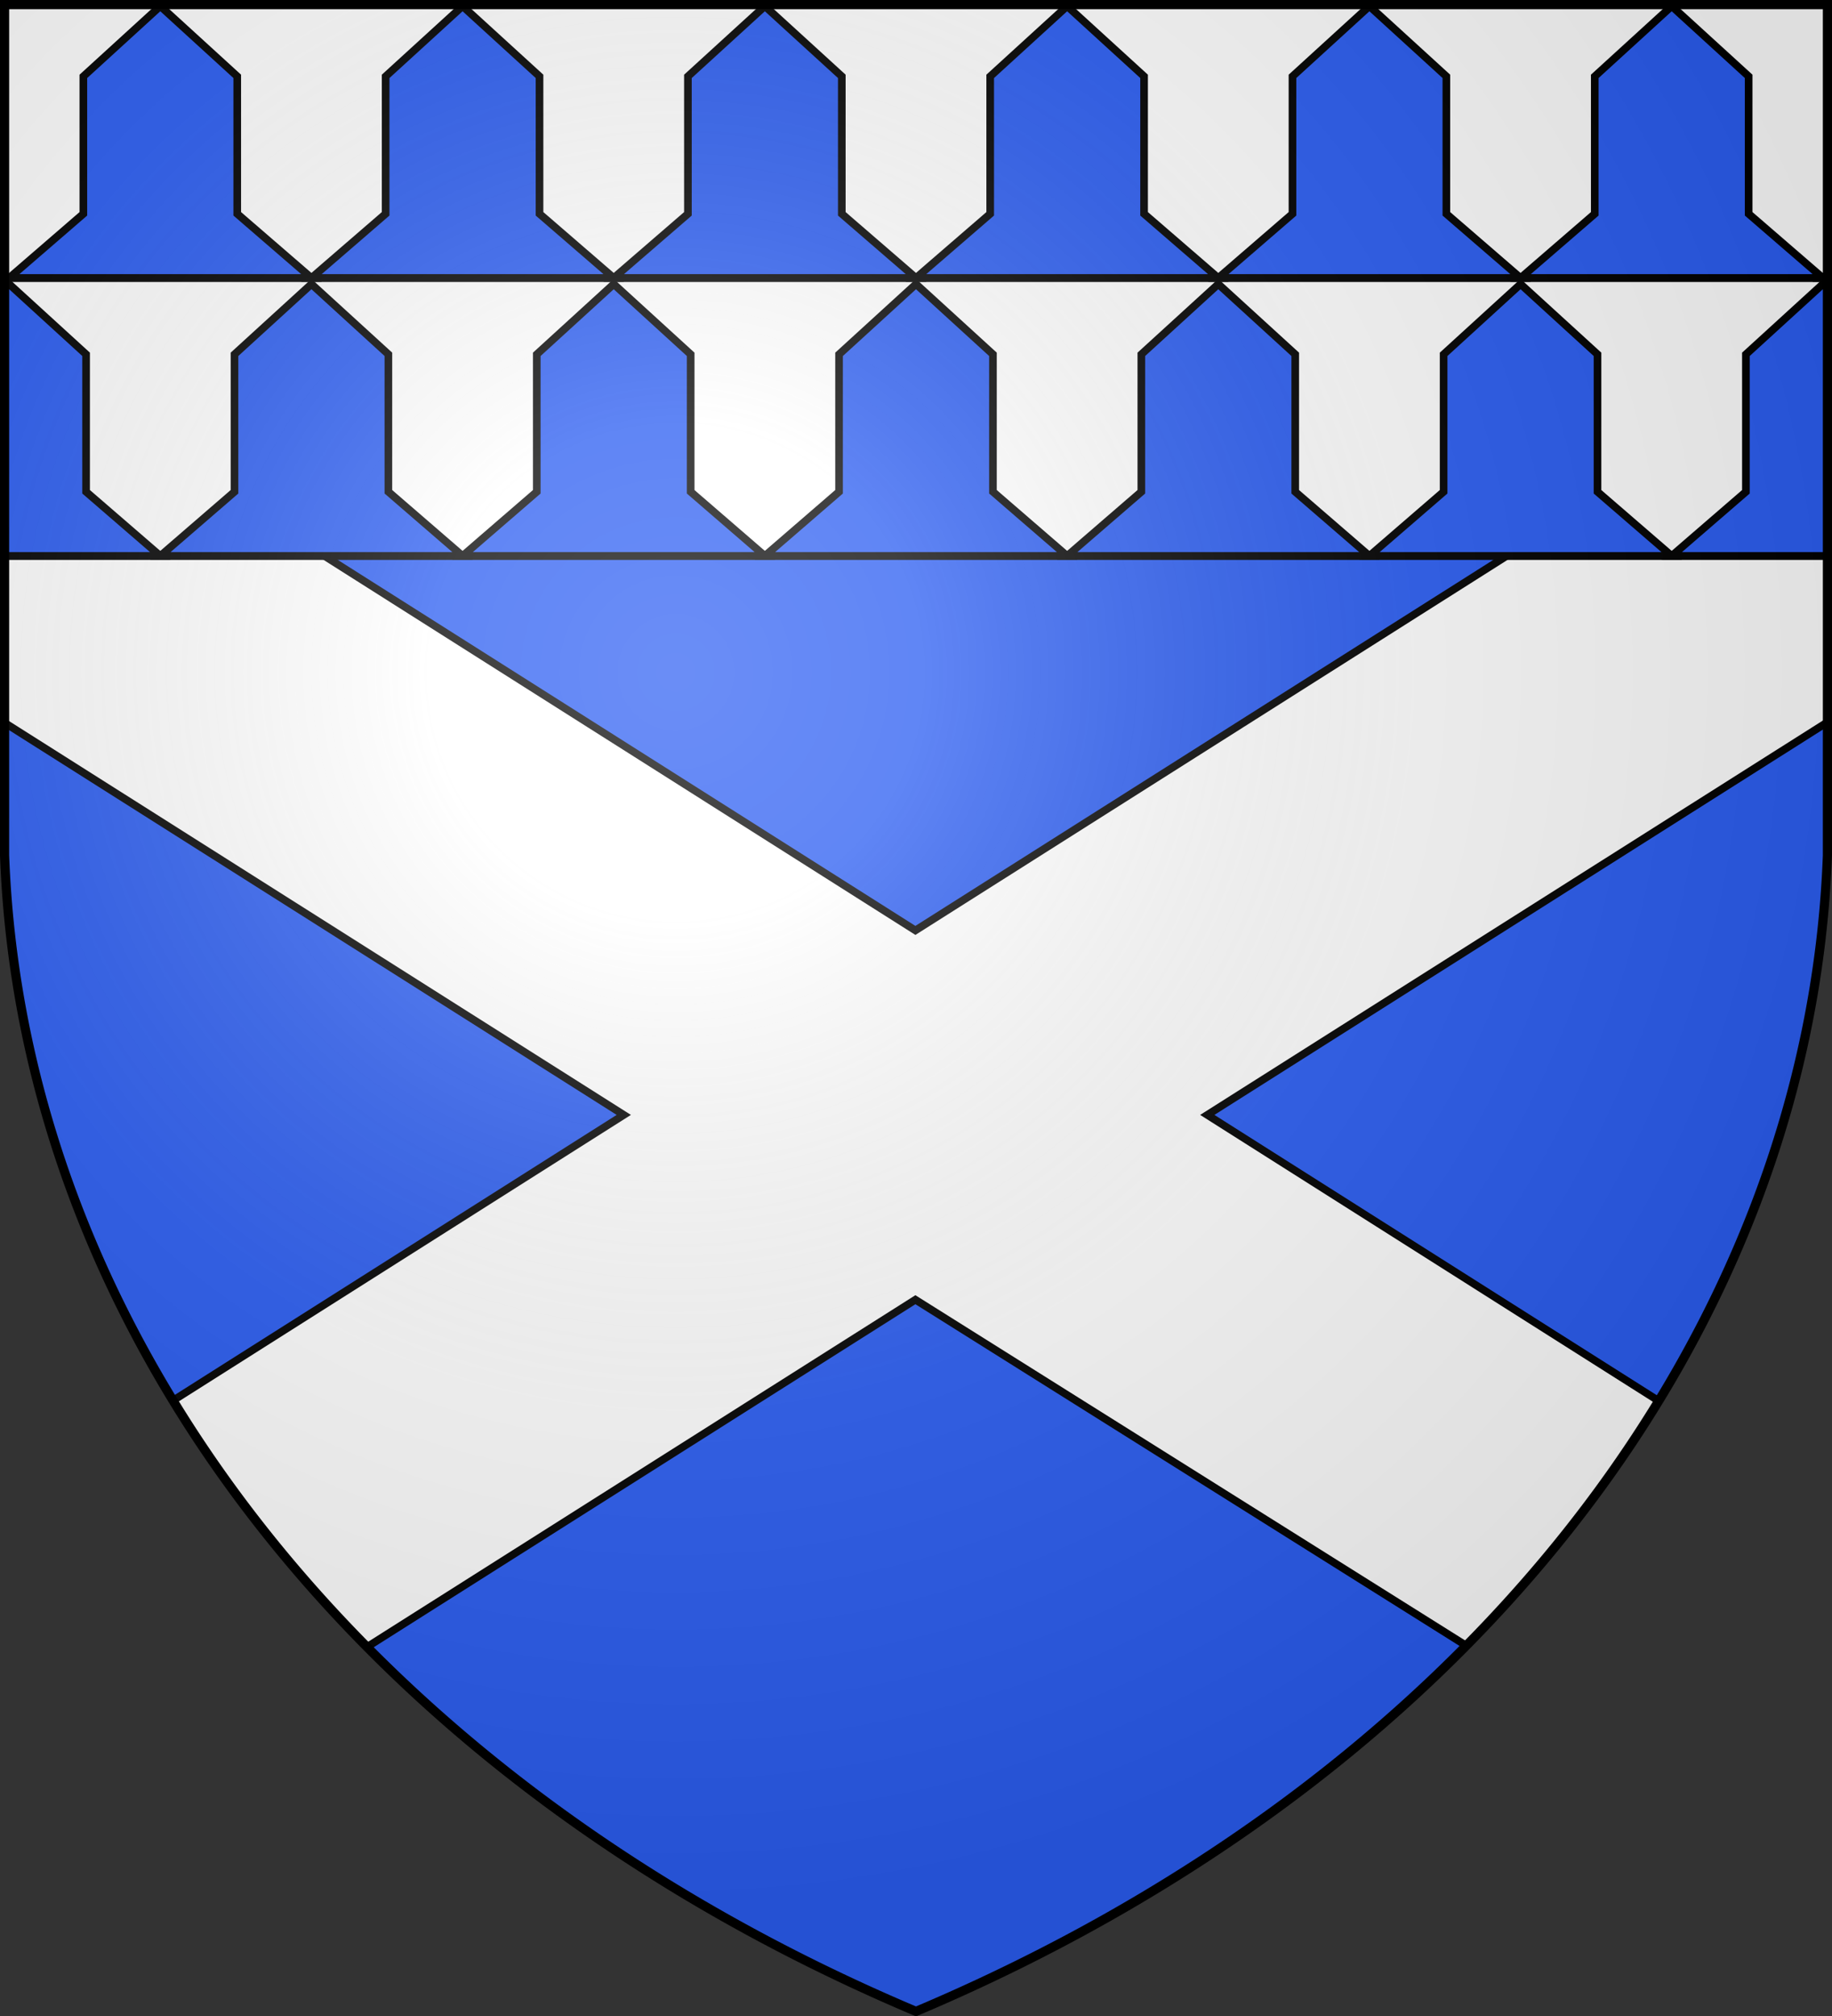 <svg xmlns="http://www.w3.org/2000/svg" xmlns:xlink="http://www.w3.org/1999/xlink" width="600" height="660" fill="#2b5df2" stroke="#000"><rect width="100%" height="100%" fill="#333333" stroke="none"/><radialGradient id="g" cx="221" cy="226" r="300" gradientTransform="translate(-77 -85)scale(1.35)" gradientUnits="userSpaceOnUse"><stop offset="0" stop-color="#fff" stop-opacity=".3"/><stop offset=".2" stop-color="#fff" stop-opacity=".25"/><stop offset=".6" stop-color="#666" stop-opacity=".13"/><stop offset="1" stop-opacity=".13"/></radialGradient><clipPath id="b"><path id="a" d="M1.5 1.5h597V280A570 445 0 0 1 300 658.5 570 445 0 0 1 1.5 280Z"/></clipPath><use xlink:href="#a"/><g stroke-width="2.5" clip-path="url(#b)"><g fill="#fff"><path d="M1 173.8v62.5L204.3 365 54 460.2c17 27 34.6 61 59.4 83.3l186.4-118 185.9 116.7c26-26.2 39.5-51.2 60-82L395.4 365l203.3-128.7v-62.5h-92.3L299.8 304.6 93.3 173.8Z"/><path id="c" d="M0 0h600v91H0z"/><use xlink:href="#c" y="91"/></g><g id="f"><g id="e"><path id="d" d="M27.3 70V25L52.5 2l25.2 23v45L102 91H3z"/><use xlink:href="#d" x="99"/><use xlink:href="#d" x="198"/><use xlink:href="#d" x="297"/></g><use xlink:href="#e" x="396"/></g><use xlink:href="#f" x="-49.5" y="91"/></g><use xlink:href="#a" fill="url(#g)" stroke-width="3"/></svg>